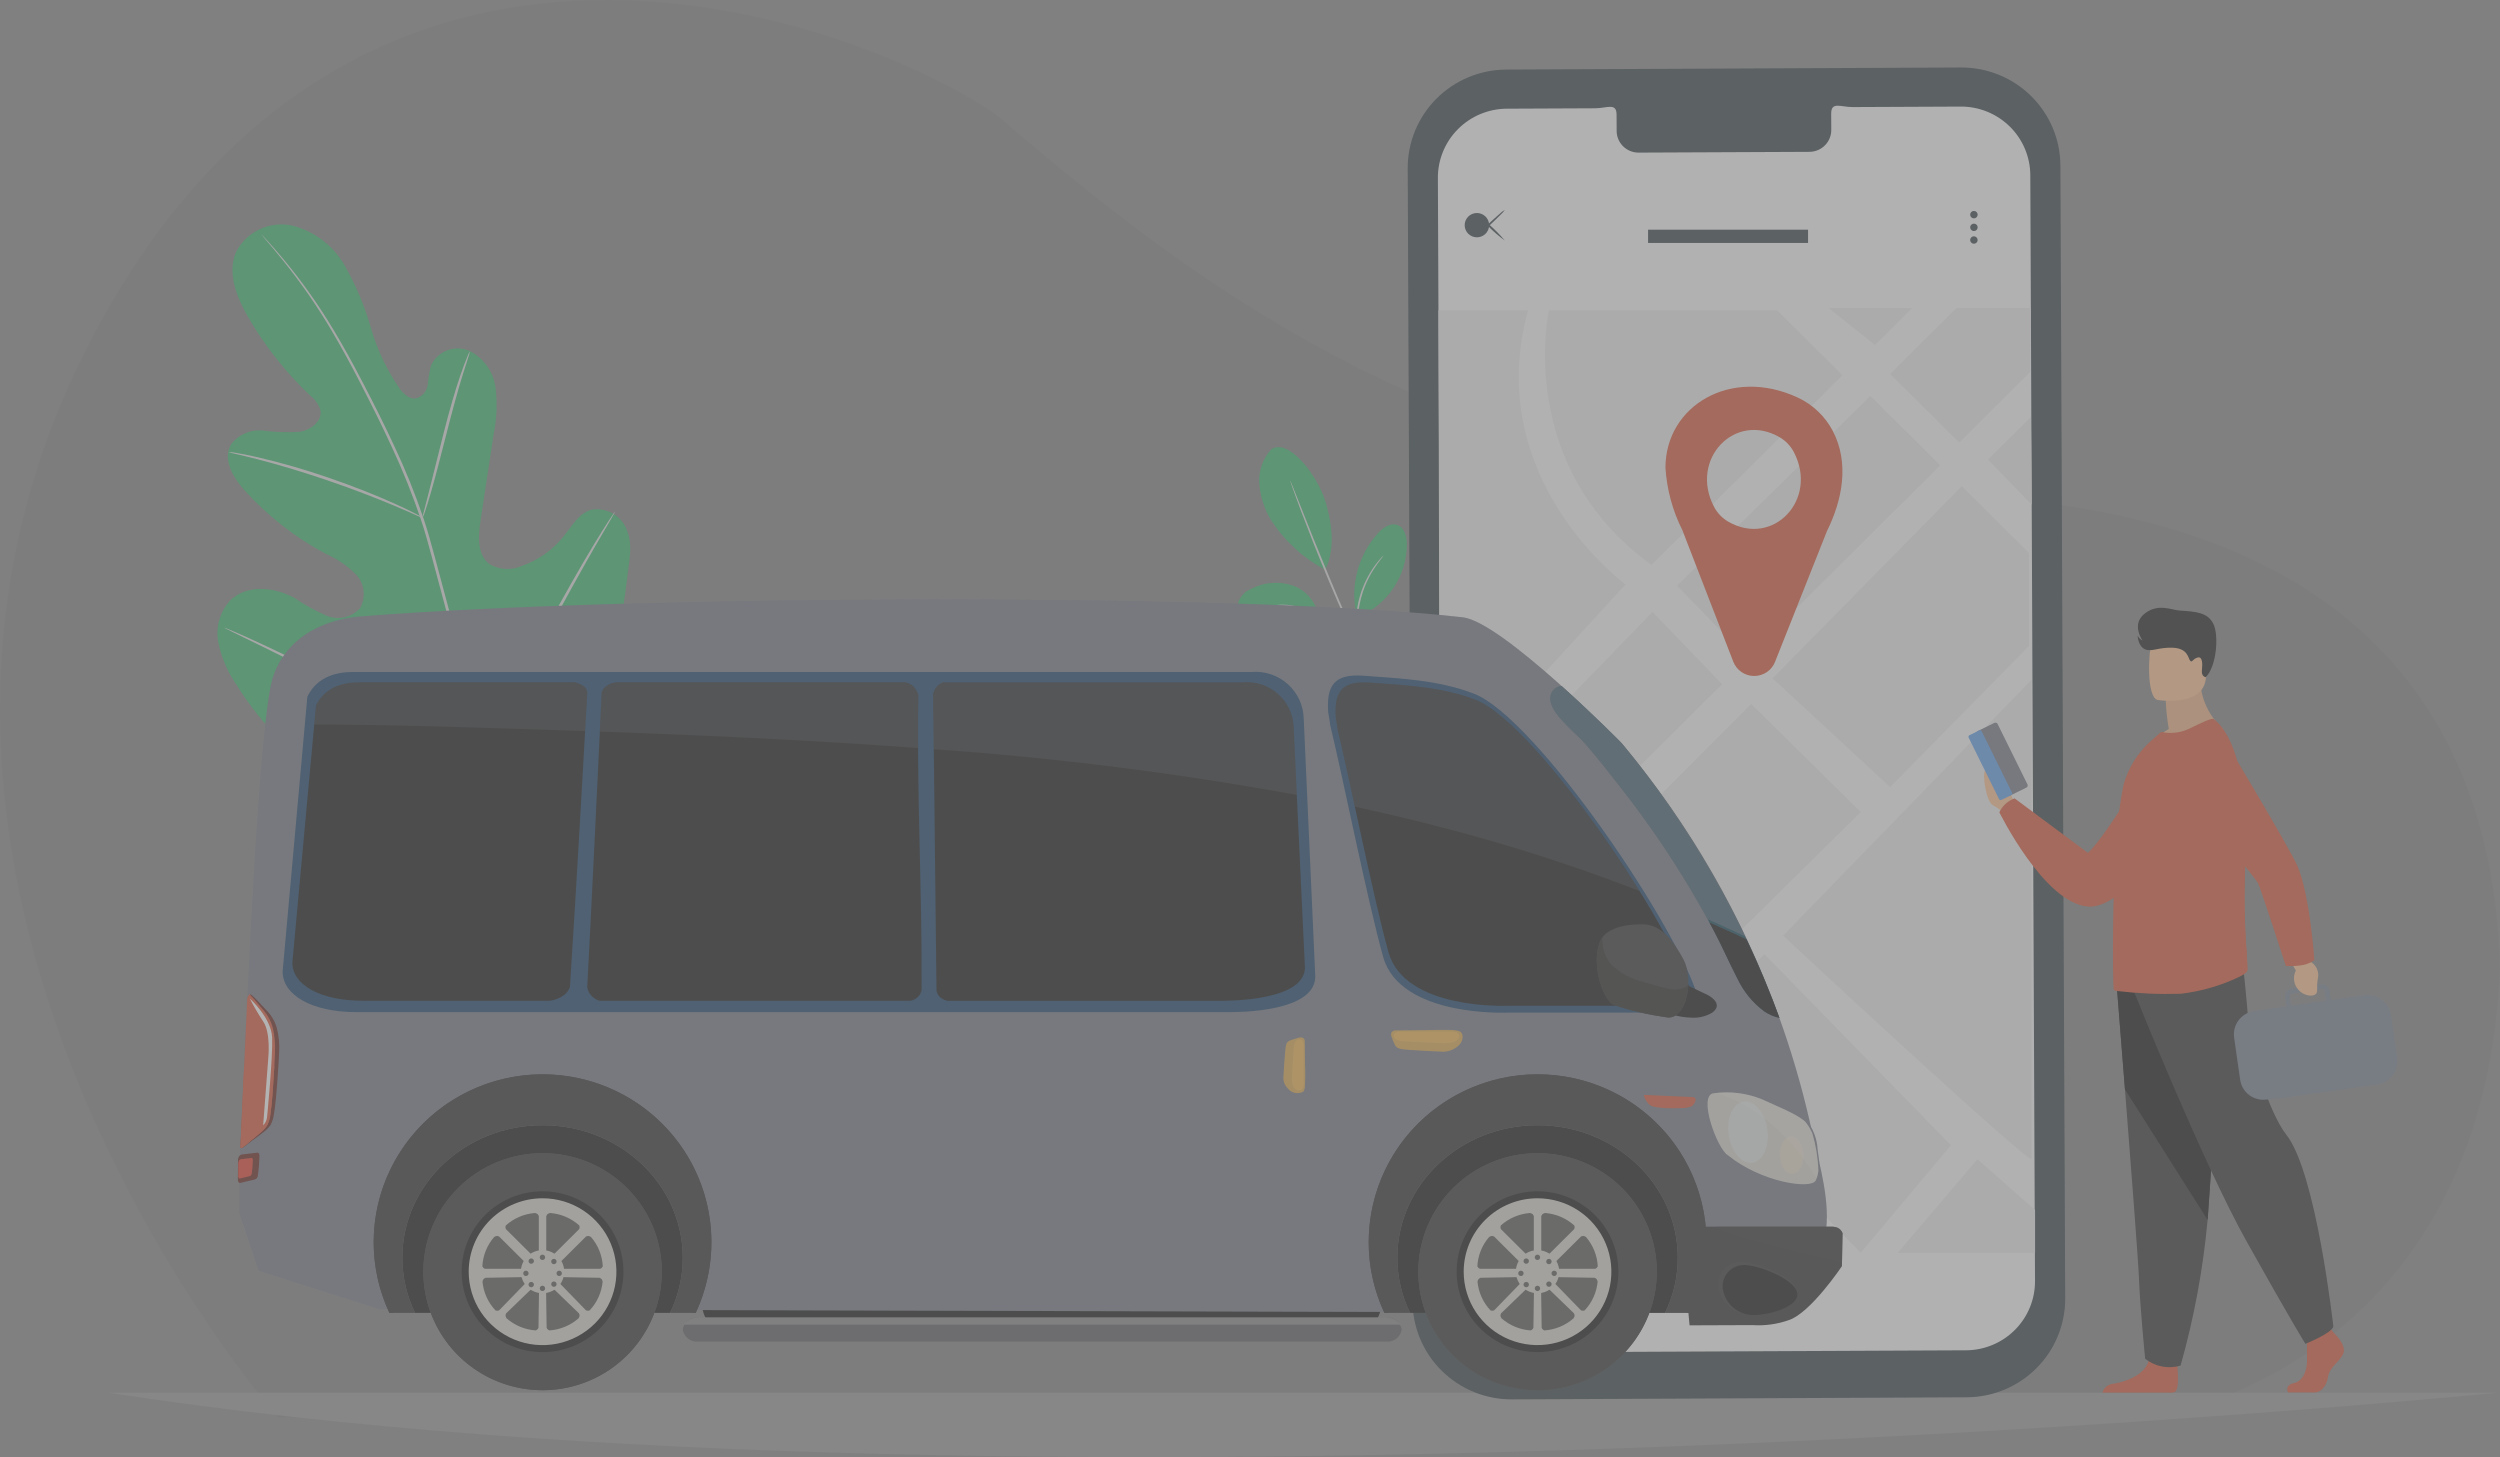 <svg width="175" height="102" viewBox="0 0 175 102" fill="none" xmlns="http://www.w3.org/2000/svg">
<rect x="0" y="0" width="175" height="102" fill="#808080" stroke="none"/>
<g opacity="0.4">
<path opacity="0.05" d="M150.8 99.222C150.8 99.222 173.792 95.871 175 67.859C174.567 49.336 163.811 34.63 133.323 34.63C102.834 34.724 83.828 20.022 70.703 8.854C66.966 4.943 27.545 -15.345 6.786 22.996C-13.952 61.343 19.456 99.221 19.456 99.221L150.8 99.222Z" fill="black"/>
<path d="M7.595 97.492H174.836C174.836 97.492 73.3 107.634 7.595 97.492Z" fill="#919191"/>
<path d="M88.99 31.446C88.694 31.771 88.466 32.151 88.322 32.566C88.177 32.98 88.119 33.419 88.15 33.857C88.217 34.733 88.484 35.581 88.931 36.339C89.877 37.83 91.197 39.05 92.761 39.881C93.607 38.199 93.083 36.083 92.755 35.024C92.229 33.353 90.256 30.647 88.989 31.446" fill="#28B463"/>
<path d="M92.289 43.073C92.195 42.591 91.976 42.143 91.651 41.774C91.327 41.404 90.91 41.127 90.442 40.97C89.974 40.821 89.48 40.765 88.99 40.808C88.499 40.85 88.022 40.989 87.587 41.217C87.375 41.3 87.184 41.429 87.027 41.593C86.871 41.757 86.752 41.954 86.68 42.168C86.647 42.377 86.67 42.591 86.748 42.788C86.825 42.986 86.954 43.158 87.121 43.289C87.462 43.547 87.865 43.71 88.289 43.763C89.723 44.009 91.159 43.984 92.289 43.073Z" fill="#28B463"/>
<path d="M95.957 47.15C95.905 47.046 95.846 46.946 95.778 46.851C95.644 46.643 95.468 46.375 95.26 46.052C94.715 45.151 94.026 44.343 93.221 43.661C92.4 42.986 91.413 42.541 90.362 42.369C90.043 42.323 89.72 42.315 89.4 42.344C89.314 42.352 89.229 42.364 89.145 42.381C89.113 42.384 89.082 42.392 89.052 42.403C89.485 42.377 89.921 42.394 90.351 42.455C91.378 42.647 92.34 43.095 93.147 43.755C93.942 44.433 94.631 45.223 95.192 46.101C95.418 46.431 95.605 46.697 95.74 46.879C95.802 46.977 95.875 47.068 95.957 47.15Z" fill="#E0E0E0"/>
<path d="M90.308 33.635C90.316 33.684 90.329 33.733 90.348 33.78C90.383 33.887 90.433 34.023 90.492 34.191C90.615 34.547 90.802 35.06 91.039 35.691C91.516 36.954 92.194 38.689 92.987 40.589C93.781 42.488 94.541 44.191 95.109 45.416C95.395 46.029 95.629 46.522 95.796 46.859C95.873 47.02 95.94 47.149 95.99 47.249C96.011 47.296 96.036 47.34 96.066 47.381C96.053 47.332 96.037 47.285 96.016 47.238C95.973 47.135 95.914 47.003 95.844 46.84C95.683 46.48 95.462 45.985 95.197 45.379C94.653 44.145 93.904 42.438 93.111 40.54C92.318 38.642 91.622 36.912 91.131 35.658C90.885 35.042 90.683 34.539 90.54 34.173C90.476 34.008 90.42 33.874 90.376 33.771C90.358 33.723 90.335 33.677 90.308 33.635Z" fill="#E0E0E0"/>
<path d="M94.964 43.088C94.732 42.081 94.746 41.033 95.004 40.032C95.261 39.03 95.755 38.105 96.445 37.331C96.799 36.943 97.314 36.572 97.811 36.748C98.309 36.924 98.469 37.544 98.481 38.07C98.483 39.167 98.157 40.241 97.545 41.154C96.933 42.068 96.062 42.781 95.043 43.203" fill="#28B463"/>
<path d="M96.841 38.892C96.756 38.962 96.68 39.041 96.611 39.127C96.523 39.221 96.441 39.321 96.365 39.425C96.277 39.546 96.163 39.676 96.064 39.84C95.965 40.003 95.85 40.171 95.748 40.371C95.634 40.579 95.532 40.793 95.442 41.012C95.02 42.023 94.855 43.121 94.959 44.21C94.981 44.446 95.018 44.681 95.068 44.913C95.106 45.116 95.157 45.316 95.221 45.513C95.269 45.677 95.326 45.837 95.393 45.993C95.436 46.115 95.49 46.232 95.555 46.344C95.598 46.444 95.649 46.541 95.707 46.633C95.733 46.62 95.511 46.207 95.304 45.488C95.257 45.307 95.198 45.109 95.163 44.894C95.119 44.664 95.088 44.433 95.07 44.2C95.026 43.667 95.043 43.13 95.12 42.6C95.206 42.072 95.347 41.554 95.541 41.055C95.637 40.827 95.728 40.611 95.833 40.418C95.926 40.235 96.028 40.058 96.139 39.886C96.54 39.254 96.861 38.914 96.841 38.892Z" fill="#E0E0E0"/>
<path d="M34.659 57.166C40.848 54.072 43.174 47.012 43.899 40.468C44.019 39.376 44.305 38.248 43.924 37.219C43.761 36.698 43.413 36.254 42.944 35.971C42.475 35.688 41.918 35.585 41.378 35.681C40.513 35.945 40.022 36.833 39.453 37.544C38.696 38.492 37.685 39.208 36.536 39.61C36.175 39.773 35.78 39.848 35.384 39.827C34.988 39.806 34.603 39.691 34.261 39.49C33.392 38.837 33.47 37.526 33.636 36.446C33.941 34.433 34.247 32.42 34.552 30.407C34.775 29.336 34.822 28.236 34.691 27.149C34.623 26.609 34.425 26.093 34.113 25.645C33.801 25.198 33.385 24.831 32.9 24.578C32.405 24.352 31.84 24.33 31.328 24.517C30.817 24.705 30.401 25.085 30.171 25.576C30.063 26.018 29.987 26.466 29.942 26.918C29.916 27.143 29.824 27.356 29.677 27.529C29.53 27.702 29.335 27.829 29.116 27.892C28.664 27.957 28.276 27.588 27.993 27.225C27.088 25.921 26.404 24.479 25.966 22.956C25.53 21.433 24.915 19.966 24.132 18.588C23.74 17.903 23.215 17.303 22.586 16.823C21.957 16.343 21.238 15.993 20.472 15.793C19.697 15.621 18.886 15.711 18.168 16.05C17.451 16.389 16.868 16.956 16.513 17.663C15.897 19.13 16.567 20.805 17.359 22.178C18.537 24.215 20.004 26.073 21.715 27.693C22.056 27.951 22.307 28.31 22.43 28.719C22.56 29.473 21.77 30.09 21.02 30.224C20.159 30.284 19.294 30.258 18.439 30.144C18.009 30.093 17.572 30.155 17.174 30.325C16.775 30.495 16.428 30.766 16.169 31.111C15.562 32.152 16.322 33.444 17.127 34.334C18.739 36.117 20.647 37.61 22.768 38.749C23.559 39.094 24.28 39.58 24.895 40.183C25.197 40.495 25.39 40.895 25.446 41.324C25.502 41.753 25.418 42.189 25.206 42.567C24.919 42.889 24.538 43.113 24.116 43.208C23.694 43.304 23.253 43.265 22.854 43.099C22.067 42.749 21.313 42.331 20.6 41.85C19.186 41.074 17.238 40.9 16.097 42.046C15.741 42.446 15.482 42.922 15.342 43.438C15.203 43.953 15.185 44.494 15.291 45.018C15.511 46.062 15.939 47.051 16.551 47.926C18.509 51.095 21.277 53.69 24.574 55.446C27.867 57.139 31.033 57.924 34.661 57.166" fill="#28B463"/>
<path d="M33.559 52.842C32.988 49.139 32.203 45.471 31.207 41.858C30.95 40.896 30.695 39.947 30.443 39.01C30.19 38.076 29.94 37.15 29.637 36.259C29.055 34.549 28.378 32.873 27.608 31.238C26.884 29.672 26.14 28.212 25.434 26.852C24.729 25.493 24.041 24.239 23.367 23.122C22.314 21.354 21.121 19.672 19.799 18.092C19.334 17.533 18.958 17.112 18.699 16.829L18.401 16.509C18.369 16.472 18.334 16.437 18.296 16.405C18.321 16.448 18.351 16.487 18.385 16.523C18.457 16.606 18.549 16.716 18.666 16.856C18.915 17.147 19.278 17.576 19.736 18.142C21.03 19.737 22.202 21.426 23.241 23.195C23.905 24.313 24.583 25.569 25.282 26.929C25.982 28.289 26.719 29.752 27.437 31.315C28.199 32.946 28.869 34.617 29.446 36.321C29.747 37.207 29.996 38.126 30.248 39.062C30.499 39.999 30.754 40.947 31.012 41.909C32.005 45.515 32.794 49.174 33.376 52.868" fill="#E0E0E0"/>
<path d="M29.582 36.242C29.656 36.1 29.714 35.95 29.756 35.796C29.857 35.506 29.985 35.081 30.142 34.553C30.452 33.499 30.83 32.028 31.242 30.406C31.655 28.785 32.053 27.322 32.378 26.276C32.539 25.752 32.674 25.329 32.772 25.038C32.831 24.89 32.874 24.736 32.9 24.578C32.816 24.715 32.748 24.86 32.697 25.011C32.578 25.294 32.42 25.711 32.238 26.231C31.877 27.27 31.456 28.731 31.043 30.356C30.642 31.959 30.279 33.409 30.002 34.515C29.873 35.015 29.765 35.435 29.677 35.774C29.628 35.926 29.596 36.083 29.582 36.242Z" fill="#E0E0E0"/>
<path d="M15.977 31.636C16.154 31.701 16.337 31.75 16.524 31.782C16.879 31.865 17.392 31.984 18.021 32.148C19.281 32.471 21.007 32.974 22.887 33.614C24.768 34.253 26.441 34.911 27.639 35.418C28.24 35.668 28.722 35.884 29.054 36.031C29.223 36.117 29.399 36.188 29.58 36.242C29.426 36.133 29.262 36.038 29.089 35.959C28.766 35.791 28.292 35.555 27.698 35.288C26.509 34.745 24.837 34.067 22.952 33.422C21.344 32.868 19.709 32.397 18.053 32.009C17.42 31.862 16.9 31.764 16.541 31.706C16.355 31.665 16.166 31.642 15.977 31.636Z" fill="#E0E0E0"/>
<path d="M33.426 52.563C33.473 52.517 33.513 52.464 33.546 52.407C33.631 52.28 33.734 52.126 33.859 51.939C34.128 51.531 34.502 50.93 34.955 50.183C35.862 48.687 37.047 46.583 38.324 44.242C39.601 41.901 40.769 39.789 41.64 38.278C42.067 37.544 42.418 36.939 42.68 36.49C42.792 36.294 42.885 36.134 42.96 36.002C42.997 35.947 43.026 35.887 43.046 35.823C43 35.871 42.96 35.923 42.926 35.98C42.842 36.107 42.739 36.261 42.614 36.448C42.344 36.856 41.971 37.458 41.517 38.205C40.612 39.699 39.425 41.805 38.147 44.147C36.868 46.488 35.701 48.598 34.832 50.11C34.403 50.844 34.052 51.448 33.793 51.898C33.681 52.094 33.589 52.254 33.511 52.385C33.475 52.441 33.446 52.5 33.426 52.563Z" fill="#E0E0E0"/>
<path d="M15.713 43.94C15.766 43.981 15.825 44.015 15.887 44.042L16.401 44.3C16.876 44.527 17.517 44.845 18.298 45.226C19.897 46.009 22.097 47.115 24.526 48.34C26.954 49.566 29.165 50.655 30.782 51.406C31.592 51.781 32.249 52.077 32.707 52.273C32.918 52.364 33.093 52.436 33.237 52.497C33.297 52.526 33.361 52.548 33.427 52.562C33.374 52.52 33.315 52.485 33.253 52.459C33.117 52.389 32.947 52.307 32.739 52.203C32.266 51.97 31.625 51.656 30.845 51.276C29.24 50.493 27.043 49.386 24.614 48.162C22.186 46.937 19.975 45.849 18.359 45.099C17.548 44.723 16.893 44.427 16.434 44.23C16.222 44.141 16.047 44.067 15.899 44.008C15.841 43.976 15.778 43.953 15.713 43.94Z" fill="#E0E0E0"/>
<path d="M105.841 97.957L137.665 97.811C139.503 97.802 141.262 97.068 142.556 95.771C143.85 94.473 144.572 92.718 144.565 90.891L144.228 11.585C144.224 10.681 144.041 9.785 143.689 8.95C143.337 8.116 142.823 7.358 142.176 6.721C141.529 6.083 140.763 5.579 139.92 5.237C139.077 4.894 138.175 4.72 137.264 4.724L105.439 4.87C103.601 4.878 101.842 5.612 100.548 6.91C99.254 8.208 98.532 9.963 98.54 11.79L98.877 91.095C98.881 92.001 99.064 92.896 99.416 93.731C99.768 94.566 100.282 95.324 100.929 95.961C101.575 96.598 102.342 97.102 103.185 97.445C104.028 97.787 104.931 97.962 105.841 97.957Z" fill="#263238"/>
<path d="M105.485 7.608L111.655 7.58C112.482 7.58 113.157 7.163 113.159 8.022L113.165 9.134C113.158 9.537 113.313 9.928 113.595 10.218C113.877 10.509 114.264 10.676 114.67 10.683L126.696 10.628C127.103 10.617 127.488 10.446 127.768 10.152C128.048 9.859 128.199 9.468 128.189 9.064L128.183 7.951C128.183 7.091 128.847 7.495 129.675 7.495L131.845 7.485L137.246 7.46C137.884 7.457 138.516 7.579 139.106 7.819C139.696 8.059 140.233 8.413 140.686 8.859C141.139 9.305 141.499 9.836 141.745 10.42C141.991 11.005 142.12 11.632 142.122 12.266L142.451 89.674C142.457 90.954 141.951 92.183 141.045 93.092C140.139 94.001 138.907 94.515 137.62 94.521L105.859 94.667C105.221 94.67 104.589 94.548 103.999 94.308C103.409 94.068 102.872 93.715 102.419 93.269C101.966 92.822 101.606 92.292 101.359 91.707C101.112 91.123 100.984 90.496 100.981 89.862L100.652 12.453C100.647 11.174 101.153 9.945 102.06 9.036C102.966 8.127 104.198 7.614 105.485 7.608Z" fill="#FAFAFA"/>
<path d="M142.163 21.557H136.957L132.312 26.175L137.142 30.976L142.109 26.039L142.163 21.557Z" fill="#EBEBEB"/>
<path d="M131.251 24.15L133.861 21.557H127.992L131.251 24.15Z" fill="#EBEBEB"/>
<path d="M128.97 26.266L124.4 21.724H108.429C108.429 21.724 105.984 32.575 115.601 39.542L128.97 26.266Z" fill="#EBEBEB"/>
<path d="M130.926 27.714L135.817 32.575L122.287 46.025L117.396 41.001L130.926 27.714Z" fill="#EBEBEB"/>
<path d="M142.222 35.329L139.158 32.17L142.162 29.183L142.222 35.329Z" fill="#EBEBEB"/>
<path d="M137.325 34.033L142.031 38.712V45.214L132.312 55.097L124.08 47.483L137.325 34.033Z" fill="#EBEBEB"/>
<path d="M113.787 40.906C113.787 40.906 103.7 33.557 106.964 21.724H100.692L100.769 55.126L113.787 40.906Z" fill="#EBEBEB"/>
<path d="M115.675 42.835L120.553 47.895L105.601 62.757L101.029 57.939L115.675 42.835Z" fill="#EBEBEB"/>
<path d="M122.587 49.279L130.252 56.842L114.925 71.972L107.273 64.62L122.587 49.279Z" fill="#EBEBEB"/>
<path d="M126.605 87.175L114.89 75.102L103.745 86.395L126.605 87.175Z" fill="#EBEBEB"/>
<path d="M113.061 73.545L100.859 61.529C100.859 62.061 100.964 86.451 100.964 86.451L113.061 73.545Z" fill="#EBEBEB"/>
<path d="M123.509 66.795L116.588 73.674L130.251 87.693L136.567 80.165L123.509 66.795Z" fill="#EBEBEB"/>
<path d="M142.209 81.144C141.557 81.08 124.818 65.497 124.818 65.497L142.209 47.584V81.144Z" fill="#EBEBEB"/>
<path d="M142.453 84.695L138.423 81.145L132.845 87.697H142.455V85.19" fill="#EBEBEB"/>
<path d="M105.34 16.84C104.915 16.528 104.516 16.182 104.145 15.807C104.145 15.626 104.145 15.757 104.145 15.716H104.15L104.157 15.709L104.171 15.695L104.202 15.667L104.261 15.612L104.376 15.506L104.595 15.306L104.971 14.973C105.081 14.863 105.205 14.767 105.34 14.69C105.254 14.818 105.151 14.935 105.034 15.037C104.919 15.149 104.8 15.267 104.676 15.39L104.462 15.595L104.347 15.703L104.289 15.757L104.259 15.786L104.245 15.8L104.238 15.807C104.226 16.028 104.128 16.236 103.964 16.387C103.8 16.537 103.583 16.618 103.36 16.612C103.137 16.606 102.926 16.514 102.77 16.355C102.614 16.196 102.527 15.983 102.527 15.762C102.527 15.54 102.614 15.327 102.77 15.168C102.926 15.009 103.137 14.917 103.36 14.911C103.583 14.905 103.8 14.986 103.964 15.136C104.128 15.287 104.226 15.495 104.238 15.716C104.634 16.062 105.003 16.438 105.34 16.84Z" fill="#263238"/>
<path d="M138.434 15.025C138.434 15.076 138.419 15.126 138.391 15.169C138.362 15.212 138.321 15.245 138.274 15.265C138.226 15.284 138.174 15.29 138.123 15.28C138.072 15.27 138.026 15.245 137.989 15.209C137.953 15.172 137.928 15.126 137.918 15.076C137.908 15.026 137.913 14.973 137.933 14.926C137.953 14.879 137.986 14.838 138.029 14.81C138.072 14.781 138.123 14.767 138.174 14.767C138.209 14.767 138.242 14.773 138.274 14.786C138.306 14.799 138.334 14.818 138.358 14.842C138.382 14.866 138.402 14.895 138.415 14.926C138.428 14.957 138.434 14.991 138.434 15.025Z" fill="#263238"/>
<path d="M138.359 15.73C138.395 15.767 138.42 15.813 138.43 15.863C138.44 15.913 138.435 15.965 138.415 16.013C138.396 16.06 138.362 16.101 138.319 16.129C138.277 16.157 138.226 16.173 138.175 16.173C138.123 16.173 138.073 16.157 138.03 16.129C137.987 16.101 137.954 16.06 137.934 16.013C137.914 15.965 137.909 15.913 137.919 15.863C137.929 15.813 137.954 15.767 137.99 15.73C138.015 15.706 138.043 15.687 138.075 15.674C138.107 15.661 138.14 15.654 138.175 15.654C138.209 15.654 138.243 15.661 138.274 15.674C138.306 15.687 138.335 15.706 138.359 15.73Z" fill="#263238"/>
<path d="M138.434 16.8C138.434 16.852 138.419 16.902 138.391 16.944C138.362 16.987 138.321 17.02 138.274 17.04C138.226 17.06 138.174 17.065 138.123 17.055C138.072 17.045 138.026 17.02 137.989 16.984C137.953 16.948 137.928 16.902 137.918 16.851C137.908 16.801 137.913 16.749 137.933 16.701C137.953 16.654 137.986 16.614 138.029 16.585C138.072 16.557 138.123 16.542 138.174 16.542C138.243 16.542 138.309 16.569 138.358 16.618C138.407 16.666 138.434 16.732 138.434 16.8Z" fill="#263238"/>
<path d="M126.564 16.078H115.365V17.006H126.564V16.078Z" fill="#263238"/>
<path d="M116.582 32.74C116.582 28.403 121.167 25.656 125.84 27.828C126.897 28.32 127.76 29.144 128.299 30.172C129.475 32.436 128.956 35.021 127.89 37.169L124.252 46.332C124.137 46.624 123.935 46.874 123.673 47.05C123.412 47.226 123.103 47.319 122.788 47.318C122.472 47.317 122.164 47.221 121.904 47.043C121.645 46.865 121.445 46.613 121.331 46.321L117.765 37.109C117.079 35.746 116.677 34.26 116.582 32.74ZM120.972 36.513C124.113 38.329 127.299 34.972 125.576 31.66C125.35 31.223 125.004 30.858 124.578 30.608C121.437 28.791 118.251 32.148 119.974 35.461C120.2 35.899 120.546 36.264 120.972 36.514V36.513Z" fill="#D74927"/>
<path d="M141.023 56.368C141.023 56.368 140.781 55.209 140.176 54.944C139.571 54.679 139.208 53.617 138.966 53.906C138.725 54.195 139.039 56.126 139.501 56.368C139.753 56.492 139.982 56.658 140.178 56.858L141.023 56.368Z" fill="#FEBD89"/>
<path d="M151.407 51.758C151.407 51.758 147.552 58.466 146.154 59.701L141.025 55.887C140.79 55.97 140.575 56.099 140.391 56.266C140.208 56.433 140.059 56.635 139.955 56.86C139.955 56.86 143.069 63.19 146.135 63.458C149.202 63.726 153.506 55.871 153.506 55.871L151.407 51.758Z" fill="#D74927"/>
<path d="M163.336 93.266C163.336 93.266 164.227 94.09 164.053 94.676C163.88 95.261 163.075 95.652 162.966 96.367C162.857 97.083 162.423 97.473 162.032 97.473H160.166C160.166 97.473 159.877 96.97 160.574 96.818C161.27 96.666 161.532 95.825 161.491 95.044C161.472 94.436 161.494 93.827 161.555 93.221L163.034 92.874L163.336 93.266Z" fill="#D74927"/>
<path d="M152.226 97.445C152.184 97.462 152.14 97.474 152.094 97.481H147.174C147.222 97.306 147.324 97.152 147.467 97.04C147.609 96.929 147.784 96.865 147.965 96.859C148.745 96.733 150.095 96.282 150.396 95.287C150.405 95.255 150.415 95.222 150.422 95.189C150.661 94.126 152.4 95.514 152.4 95.514C152.4 95.514 152.406 95.557 152.413 95.629C152.453 96.019 152.56 97.28 152.226 97.445Z" fill="#D74927"/>
<path d="M148.173 69.017C148.173 69.017 148.437 72.305 148.747 76.257C149.169 81.626 149.677 88.221 149.727 89.474C149.814 91.643 150.162 95.114 150.162 95.114C150.506 95.386 150.911 95.571 151.342 95.654C151.774 95.737 152.219 95.715 152.641 95.591C153.582 92.257 154.216 88.844 154.534 85.396C154.541 85.31 154.547 85.223 154.553 85.137C154.945 79.801 155.553 68.565 155.553 68.565L148.173 69.017Z" fill="#222222"/>
<path d="M148.173 69.017C148.173 69.017 148.437 72.305 148.747 76.257L154.534 85.392C154.541 85.306 154.547 85.219 154.553 85.133C154.945 79.797 155.553 68.561 155.553 68.561L148.173 69.017Z" fill="black"/>
<path d="M149.378 69.408C149.378 69.408 154.139 81.315 157.269 86.911C160.399 92.507 161.378 94.068 161.378 94.068C161.378 94.068 163.171 93.353 163.335 92.864C163.335 92.864 162.138 82.061 160.041 79.428C158.856 77.94 157.465 73.474 157.399 71.912C157.333 70.35 156.976 67.26 156.976 67.26L149.378 69.408Z" fill="#222222"/>
<path d="M151.82 51.028C151.7 50.372 151.628 49.708 151.603 49.042L154.018 47.1C153.967 47.839 154.086 48.579 154.368 49.265C154.65 49.951 155.086 50.563 155.643 51.055C155.643 51.055 152.424 52.636 150.563 52.05C150.916 51.636 151.342 51.289 151.82 51.028Z" fill="#EDAD7A"/>
<path d="M151.032 48.997C151.032 48.997 154.106 49.506 154.395 47.592C154.683 45.677 155.274 44.454 153.325 44.047C151.376 43.641 150.88 44.315 150.631 44.93C150.381 45.545 150.24 48.815 151.032 48.997Z" fill="#FFBD89"/>
<path d="M147.967 69.29C148.021 69.338 148.09 69.365 148.162 69.367C149.642 69.543 151.132 69.61 152.622 69.567C154.053 69.405 155.446 69.004 156.743 68.381C156.926 68.299 157.349 68.077 157.339 67.869C157.333 67.645 157.311 67.321 157.282 66.912C157.102 64.686 157.068 62.45 157.181 60.22C157.21 59.694 157.226 59.173 157.228 58.66C157.243 54.835 156.482 51.47 154.954 50.33C154.823 50.237 154.022 50.627 153.286 50.99C152.666 51.295 151.959 51.38 151.283 51.232L150.64 51.799C149.661 52.642 148.959 53.76 148.628 55.005C148.262 56.969 148.059 58.958 148.022 60.954C147.976 62.033 147.938 63.12 147.929 64.152V64.189C147.92 64.291 147.92 64.403 147.92 64.505C147.883 67.153 147.923 69.253 147.967 69.29Z" fill="#D74927"/>
<path d="M157.284 66.911C157.103 64.685 157.069 62.45 157.181 60.22C157.211 59.694 157.227 59.173 157.228 58.659C156.592 57.119 156.072 56.001 156.072 56.001H154.467C154.467 56.001 153.292 64.017 157.284 66.911Z" fill="#D74927"/>
<path d="M167.794 74.053L167.367 71.061C167.306 70.632 167.075 70.245 166.727 69.985C166.379 69.724 165.942 69.611 165.51 69.671L163.159 70.005L163.068 69.367C163.047 69.226 162.971 69.1 162.857 69.014C162.742 68.929 162.599 68.892 162.457 68.911L160.413 69.202C160.342 69.212 160.275 69.236 160.213 69.272C160.152 69.308 160.099 69.356 160.057 69.412C160.014 69.469 159.983 69.534 159.965 69.602C159.947 69.671 159.943 69.743 159.954 69.813L160.045 70.451L158.683 70.645C158.629 70.652 158.576 70.662 158.524 70.675L157.777 70.781C157.347 70.844 156.96 71.074 156.7 71.42C156.44 71.766 156.328 72.2 156.388 72.627L156.811 75.585C156.872 76.012 157.101 76.397 157.448 76.657C157.795 76.916 158.231 77.029 158.661 76.969L159.219 76.893C159.338 76.903 159.456 76.899 159.574 76.882L166.404 75.911C166.836 75.847 167.224 75.616 167.485 75.268C167.746 74.92 167.857 74.483 167.794 74.053ZM160.459 69.534L162.502 69.243C162.522 69.24 162.542 69.24 162.562 69.243C162.605 69.25 162.644 69.27 162.675 69.301C162.705 69.332 162.724 69.371 162.731 69.414L162.821 70.052L160.376 70.399L160.285 69.761C160.282 69.735 160.283 69.708 160.29 69.682C160.297 69.657 160.309 69.633 160.325 69.612C160.341 69.591 160.361 69.573 160.384 69.559C160.407 69.546 160.433 69.537 160.459 69.534H160.459Z" fill="#6B7789"/>
<path d="M160.404 67.41L160.71 67.933C160.626 68.097 160.582 68.279 160.579 68.463C160.577 68.648 160.616 68.83 160.695 68.997C160.774 69.164 160.89 69.311 161.035 69.426C161.179 69.542 161.348 69.624 161.529 69.665C161.529 69.665 162.14 69.817 162.19 69.397C162.24 68.977 162.152 69.141 162.24 68.546C162.307 68.3 162.286 68.039 162.179 67.808C162.072 67.577 161.888 67.39 161.657 67.28L161.31 66.949L160.404 67.41Z" fill="#FEBD89"/>
<path d="M161.212 67.552C160.815 67.621 160.411 67.643 160.009 67.619C160.009 67.619 158.294 62.334 158.073 61.85C157.852 61.367 152.979 55.653 152.979 55.653L155.009 50.584C155.009 50.584 160.281 59.368 160.816 60.603C161.7 62.643 162.008 67.215 162.008 67.215C161.767 67.379 161.497 67.493 161.212 67.552Z" fill="#D74927"/>
<path d="M154.397 47.408C154.397 47.408 154.081 47.356 154.133 46.922C154.184 46.488 154.183 45.922 153.827 46.028C153.471 46.133 153.456 46.415 153.311 46.25C153.166 46.086 153.164 45.391 152.113 45.343C151.062 45.296 150.635 45.66 150.146 45.446C149.657 45.232 149.632 44.494 149.632 44.494C149.71 44.641 149.832 44.762 149.98 44.841C149.98 44.841 149.165 43.729 150.109 42.965C151.052 42.202 152.015 42.702 152.562 42.737C153.765 42.813 154.542 42.882 154.936 43.671C155.329 44.46 155.17 46.648 154.397 47.408Z" fill="#0D0D0D"/>
<path d="M141.924 54.91L139.832 50.676C139.822 50.656 139.809 50.639 139.792 50.624C139.776 50.61 139.757 50.599 139.736 50.592C139.715 50.585 139.693 50.582 139.672 50.583C139.65 50.585 139.628 50.59 139.609 50.6L138.445 51.173C138.405 51.192 138.375 51.227 138.361 51.268C138.346 51.31 138.349 51.356 138.368 51.395L140.46 55.629C140.479 55.668 140.514 55.698 140.556 55.713C140.597 55.727 140.643 55.724 140.683 55.705L141.848 55.132C141.887 55.113 141.918 55.078 141.932 55.037C141.946 54.995 141.943 54.949 141.924 54.91Z" fill="#6A6E7B"/>
<path d="M140.841 55.49L138.714 51.185C138.699 51.155 138.673 51.132 138.641 51.121C138.609 51.11 138.575 51.112 138.544 51.127L137.862 51.463C137.832 51.478 137.809 51.504 137.798 51.536C137.787 51.567 137.789 51.602 137.804 51.632L139.931 55.937C139.945 55.967 139.972 55.99 140.003 56C140.035 56.011 140.07 56.009 140.1 55.994L140.783 55.659C140.813 55.644 140.836 55.618 140.846 55.586C140.857 55.555 140.855 55.52 140.841 55.49Z" fill="#5098EC"/>
<path d="M51.295 89.126H94.535C95.105 89.126 95.652 89.351 96.055 89.752C96.458 90.153 96.685 90.696 96.685 91.263C96.685 91.829 96.458 92.373 96.055 92.773C95.652 93.174 95.105 93.399 94.535 93.399H51.295C50.725 93.399 50.178 93.174 49.775 92.773C49.372 92.373 49.145 91.829 49.145 91.263V91.263C49.145 90.696 49.372 90.153 49.775 89.752C50.178 89.351 50.725 89.126 51.295 89.126V89.126Z" fill="black"/>
<path d="M47.79 93.066C47.828 93.323 47.965 93.554 48.172 93.712C48.379 93.87 48.64 93.942 48.899 93.912H97.013C97.272 93.942 97.532 93.87 97.739 93.712C97.946 93.554 98.083 93.323 98.121 93.066C98.083 92.81 97.946 92.579 97.739 92.421C97.532 92.263 97.272 92.191 97.013 92.22H48.899C48.64 92.191 48.379 92.263 48.172 92.421C47.966 92.579 47.829 92.81 47.79 93.066Z" fill="#515155"/>
<path opacity="0.4" d="M47.884 92.727C47.995 92.563 48.147 92.43 48.324 92.341C48.502 92.252 48.7 92.211 48.899 92.22H97.009C97.208 92.211 97.406 92.252 97.584 92.341C97.761 92.43 97.913 92.563 98.024 92.727H47.884Z" fill="#C4C4C4"/>
<path d="M17.233 71.238L99.402 69.631C99.402 69.631 113.423 71.762 125.955 77.91C126.336 78.229 126.647 78.624 126.867 79.068C127.087 79.513 127.213 79.998 127.235 80.493C127.286 80.808 127.327 81.127 127.368 81.447C127.712 82.997 128.466 86.423 127.05 87.939C124.972 90.16 126.316 88.804 123.756 91.771C123.679 91.865 123.539 91.862 123.429 91.903L26.584 91.648L18.115 88.951L16.761 84.913V81.386L17.233 71.238Z" fill="#6A6E7B"/>
<g style="mix-blend-mode:multiply" opacity="0.4">
<g style="mix-blend-mode:multiply" opacity="0.4">
<path d="M125.401 77.638C125.585 77.727 125.77 77.816 125.954 77.906C126.335 78.226 126.646 78.62 126.866 79.064C127.086 79.509 127.211 79.994 127.234 80.489C127.285 80.804 127.326 81.123 127.367 81.443C127.711 82.994 128.465 86.419 127.049 87.935C124.971 90.156 126.315 88.8 123.755 91.767C123.678 91.861 123.538 91.858 123.428 91.9L26.584 91.644L18.114 88.947L16.76 84.909V81.387L16.934 77.637L125.401 77.638Z" fill="#6A6E7B"/>
</g>
</g>
<g style="mix-blend-mode:multiply" opacity="0.4">
<g style="mix-blend-mode:multiply" opacity="0.4">
<path d="M127.877 85.011C127.977 86.054 127.683 87.097 127.05 87.935C124.973 90.157 126.317 88.8 123.756 91.768C123.68 91.861 123.539 91.858 123.429 91.9L26.585 91.644L18.115 88.947L16.795 85.011H127.877Z" fill="#6A6E7B"/>
</g>
</g>
<path d="M19.159 47.242C19.326 46.839 20.342 43.533 25.431 43.135C44.551 41.641 86.732 41.455 102.39 43.211C105.147 43.521 113.497 51.995 113.525 52.029C120.135 59.924 124.714 69.299 126.868 79.345L17.189 72.778C17.189 72.778 18.105 49.775 19.159 47.242Z" fill="#6A6E7B"/>
<g style="mix-blend-mode:screen" opacity="0.5">
<g style="mix-blend-mode:screen" opacity="0.5">
<path d="M20.451 45.184C21.798 43.91 23.573 43.179 25.432 43.133C44.552 41.639 86.732 41.453 102.39 43.209C103.202 43.3 104.498 44.099 105.924 45.184H20.451Z" fill="#6A6E7B"/>
</g>
</g>
<path d="M123.5 70.799C122.684 70.192 122.032 69.392 121.604 68.472C121.013 67.332 120.51 66.159 119.904 65.028C119.236 63.784 118.533 62.559 117.795 61.355C116.462 59.196 115.007 57.114 113.44 55.117C112.657 54.107 111.86 53.103 111.027 52.133C110.621 51.661 110.133 51.261 109.702 50.81C109.232 50.316 108.48 49.572 108.523 48.826C108.532 48.619 108.617 48.423 108.762 48.275C108.906 48.126 109.101 48.036 109.308 48.02C111.6 50.076 113.511 52.014 113.521 52.03C118.273 57.768 122.006 64.269 124.559 71.255C124.181 71.169 123.822 71.015 123.5 70.799Z" fill="#00384B"/>
<path d="M117.444 88.04C117.444 82.918 113.05 78.765 107.629 78.765C102.208 78.765 97.814 82.918 97.814 88.04C97.814 89.377 98.117 90.696 98.702 91.9H96.909C96.073 90.109 95.704 88.138 95.836 86.169C95.968 84.199 96.598 82.294 97.666 80.63C98.734 78.967 100.207 77.597 101.949 76.648C103.69 75.7 105.644 75.202 107.63 75.202C109.616 75.202 111.57 75.7 113.311 76.648C115.053 77.597 116.526 78.967 117.594 80.63C118.662 82.294 119.292 84.199 119.424 86.169C119.556 88.138 119.187 90.109 118.351 91.9H116.556C117.141 90.696 117.445 89.377 117.444 88.04Z" fill="#201E1E"/>
<g style="mix-blend-mode:screen">
<path d="M95.809 86.948C95.809 85.19 96.207 83.454 96.972 81.87C97.737 80.285 98.85 78.891 100.229 77.79C101.609 76.69 103.218 75.911 104.941 75.511C106.663 75.111 108.453 75.101 110.18 75.48C111.907 75.859 113.526 76.619 114.918 77.703C116.31 78.787 117.44 80.168 118.224 81.743C119.008 83.319 119.427 85.05 119.449 86.807C119.47 88.565 119.095 90.305 118.351 91.9H118.075C118.813 90.182 119.111 88.31 118.942 86.45C118.773 84.59 118.143 82.801 117.108 81.242C116.073 79.684 114.665 78.405 113.01 77.52C111.356 76.635 109.506 76.172 107.627 76.172C105.749 76.172 103.899 76.635 102.245 77.52C100.59 78.405 99.182 79.684 98.147 81.242C97.112 82.801 96.482 84.59 96.313 86.45C96.144 88.31 96.442 90.182 97.18 91.9H96.908C96.182 90.349 95.807 88.658 95.809 86.948Z" fill="#201E1E"/>
</g>
<path d="M107.628 78.766C113.049 78.766 117.443 82.918 117.443 88.041C117.444 89.377 117.141 90.697 116.555 91.901H98.701C98.117 90.697 97.813 89.377 97.814 88.041C97.814 82.918 102.208 78.766 107.628 78.766Z" fill="black"/>
<path d="M99.283 89.019C99.283 90.659 99.773 92.263 100.69 93.627C101.607 94.992 102.91 96.055 104.435 96.683C105.96 97.311 107.638 97.475 109.257 97.155C110.876 96.835 112.363 96.045 113.531 94.885C114.698 93.724 115.493 92.246 115.815 90.637C116.137 89.028 115.971 87.36 115.34 85.844C114.708 84.328 113.638 83.032 112.266 82.121C110.893 81.209 109.28 80.723 107.629 80.723C105.416 80.723 103.293 81.597 101.728 83.153C100.163 84.708 99.283 86.818 99.283 89.019Z" fill="#363635"/>
<path d="M99.283 89.019C99.283 90.659 99.773 92.263 100.69 93.627C101.607 94.992 102.91 96.055 104.435 96.683C105.96 97.311 107.638 97.475 109.257 97.155C110.876 96.835 112.363 96.045 113.531 94.885C114.698 93.724 115.493 92.246 115.815 90.637C116.137 89.028 115.971 87.36 115.34 85.844C114.708 84.328 113.638 83.032 112.266 82.121C110.893 81.209 109.28 80.723 107.629 80.723C105.416 80.723 103.293 81.597 101.728 83.153C100.163 84.708 99.283 86.818 99.283 89.019Z" fill="#222222"/>
<path d="M101.966 89.019C101.966 90.132 102.298 91.22 102.92 92.146C103.542 93.071 104.426 93.793 105.461 94.219C106.496 94.645 107.634 94.756 108.732 94.539C109.831 94.322 110.84 93.786 111.632 92.999C112.423 92.212 112.963 91.209 113.181 90.118C113.4 89.026 113.288 87.894 112.86 86.866C112.431 85.837 111.705 84.958 110.774 84.34C109.843 83.721 108.749 83.391 107.629 83.391C106.127 83.391 104.687 83.984 103.625 85.039C102.563 86.095 101.966 87.526 101.966 89.019Z" fill="black"/>
<path d="M102.458 89.018C102.458 90.035 102.761 91.028 103.329 91.873C103.897 92.718 104.705 93.377 105.649 93.766C106.594 94.154 107.633 94.256 108.636 94.058C109.639 93.86 110.56 93.37 111.283 92.652C112.006 91.933 112.498 91.017 112.697 90.021C112.897 89.024 112.795 87.991 112.403 87.052C112.012 86.113 111.349 85.311 110.499 84.746C109.649 84.181 108.65 83.88 107.627 83.88C106.256 83.88 104.942 84.421 103.972 85.385C103.003 86.349 102.458 87.656 102.458 89.018Z" fill="#D5D3CB"/>
<path d="M105.036 85.957C105.027 85.897 105.035 85.836 105.058 85.78C105.623 85.273 106.342 84.967 107.101 84.909C107.173 84.924 107.242 84.956 107.299 85.003C107.326 85.042 107.349 85.084 107.368 85.127V87.985C107.353 88.022 107.333 88.058 107.311 88.093L107.261 88.118C107.214 88.113 107.168 88.103 107.124 88.089L105.06 86.038C105.051 86.011 105.042 85.985 105.036 85.957Z" fill="#4C4C49"/>
<path d="M103.525 88.781C103.476 88.744 103.437 88.695 103.414 88.638C103.453 87.883 103.743 87.162 104.239 86.588C104.301 86.547 104.372 86.521 104.446 86.512C104.493 86.521 104.539 86.534 104.583 86.551L106.616 88.572C106.631 88.609 106.644 88.648 106.652 88.688C106.647 88.706 106.641 88.724 106.635 88.741C106.599 88.771 106.559 88.796 106.517 88.817H103.6C103.574 88.806 103.549 88.794 103.525 88.781Z" fill="#4C4C49"/>
<path d="M104.514 91.748C104.453 91.757 104.391 91.751 104.334 91.729C103.814 91.175 103.494 90.466 103.423 89.713C103.437 89.641 103.468 89.573 103.513 89.515C103.552 89.487 103.593 89.463 103.637 89.444L106.511 89.394C106.549 89.409 106.586 89.428 106.621 89.449C106.63 89.466 106.639 89.482 106.647 89.499C106.644 89.545 106.634 89.59 106.62 89.635L104.594 91.721C104.568 91.731 104.541 91.74 104.514 91.748Z" fill="#4C4C49"/>
<path d="M107.296 93.022C107.259 93.07 107.209 93.107 107.152 93.13C106.392 93.08 105.67 92.781 105.1 92.279C105.06 92.217 105.036 92.147 105.028 92.074C105.038 92.027 105.052 91.982 105.07 91.938L107.133 89.946C107.172 89.931 107.211 89.919 107.251 89.911C107.269 89.916 107.287 89.922 107.305 89.929C107.335 89.965 107.361 90.005 107.381 90.047L107.34 92.947C107.327 92.973 107.312 92.998 107.296 93.022Z" fill="#4C4C49"/>
<path d="M110.221 85.957C110.23 85.897 110.223 85.836 110.199 85.78C109.634 85.273 108.915 84.966 108.156 84.909C108.083 84.924 108.015 84.956 107.957 85.003C107.93 85.042 107.907 85.084 107.888 85.127V87.985C107.903 88.022 107.922 88.058 107.945 88.093C107.961 88.102 107.978 88.11 107.995 88.118C108.041 88.113 108.088 88.103 108.132 88.089L110.195 86.038C110.206 86.012 110.215 85.985 110.221 85.957Z" fill="#4C4C49"/>
<path d="M111.733 88.781C111.782 88.744 111.821 88.695 111.845 88.638C111.805 87.883 111.514 87.162 111.018 86.588C110.956 86.547 110.885 86.521 110.812 86.512C110.765 86.521 110.719 86.534 110.675 86.551L108.642 88.572C108.626 88.609 108.614 88.648 108.605 88.688C108.611 88.706 108.617 88.724 108.623 88.741C108.659 88.771 108.699 88.796 108.741 88.817H111.658C111.684 88.806 111.709 88.794 111.733 88.781Z" fill="#4C4C49"/>
<path d="M110.747 91.748C110.807 91.757 110.869 91.751 110.926 91.729C111.446 91.175 111.766 90.466 111.837 89.713C111.823 89.641 111.792 89.573 111.747 89.515C111.708 89.487 111.667 89.463 111.623 89.444L108.749 89.394C108.711 89.409 108.674 89.428 108.639 89.449C108.631 89.466 108.622 89.482 108.613 89.499C108.617 89.545 108.626 89.59 108.64 89.635L110.666 91.721C110.693 91.731 110.72 91.74 110.747 91.748Z" fill="#4C4C49"/>
<path d="M107.958 93.022C107.996 93.07 108.046 93.107 108.102 93.13C108.862 93.08 109.584 92.781 110.154 92.279C110.194 92.217 110.218 92.147 110.226 92.074C110.216 92.027 110.202 91.982 110.184 91.938L108.121 89.946C108.083 89.931 108.043 89.919 108.003 89.911C107.985 89.916 107.968 89.922 107.95 89.929C107.92 89.965 107.895 90.005 107.874 90.047L107.915 92.947C107.928 92.973 107.942 92.998 107.958 93.022Z" fill="#4C4C49"/>
<path d="M106.11 89.019C106.11 89.317 106.199 89.609 106.366 89.858C106.533 90.106 106.77 90.299 107.048 90.413C107.325 90.528 107.63 90.558 107.925 90.499C108.219 90.441 108.49 90.297 108.702 90.086C108.915 89.875 109.059 89.606 109.118 89.314C109.176 89.021 109.146 88.717 109.031 88.442C108.917 88.166 108.722 87.93 108.472 87.764C108.223 87.598 107.929 87.51 107.629 87.51C107.226 87.51 106.84 87.669 106.555 87.952C106.27 88.235 106.11 88.619 106.11 89.019Z" fill="#D5D3CB"/>
<path d="M106.646 88.277C106.647 88.314 106.658 88.35 106.679 88.381C106.699 88.412 106.729 88.436 106.764 88.45C106.798 88.464 106.836 88.468 106.872 88.46C106.909 88.453 106.943 88.435 106.969 88.409C106.995 88.383 107.013 88.349 107.02 88.313C107.028 88.276 107.024 88.239 107.01 88.204C106.995 88.17 106.971 88.141 106.94 88.12C106.909 88.1 106.873 88.089 106.835 88.089C106.81 88.089 106.786 88.094 106.763 88.103C106.74 88.113 106.719 88.127 106.701 88.144C106.684 88.162 106.67 88.182 106.661 88.205C106.651 88.228 106.646 88.252 106.646 88.277Z" fill="#4C4C49"/>
<path d="M107.433 88.012C107.433 88.049 107.444 88.085 107.464 88.116C107.485 88.147 107.515 88.171 107.549 88.185C107.583 88.199 107.621 88.203 107.658 88.196C107.694 88.189 107.728 88.171 107.755 88.145C107.781 88.119 107.799 88.085 107.806 88.049C107.814 88.013 107.81 87.975 107.796 87.941C107.782 87.906 107.758 87.877 107.727 87.856C107.696 87.835 107.659 87.824 107.622 87.824C107.572 87.824 107.524 87.844 107.488 87.879C107.453 87.914 107.433 87.962 107.433 88.012Z" fill="#4C4C49"/>
<path d="M108.234 88.306C108.234 88.343 108.245 88.38 108.266 88.411C108.287 88.442 108.316 88.466 108.351 88.48C108.385 88.495 108.424 88.499 108.46 88.491C108.497 88.484 108.531 88.466 108.558 88.44C108.584 88.414 108.602 88.38 108.61 88.344C108.617 88.307 108.613 88.269 108.599 88.235C108.585 88.2 108.56 88.171 108.529 88.15C108.498 88.129 108.461 88.118 108.424 88.118C108.399 88.118 108.374 88.123 108.351 88.132C108.328 88.142 108.308 88.155 108.29 88.173C108.272 88.19 108.258 88.211 108.249 88.234C108.239 88.257 108.234 88.281 108.234 88.306Z" fill="#4C4C49"/>
<path d="M106.646 89.921C106.646 89.884 106.658 89.848 106.678 89.817C106.699 89.786 106.729 89.762 106.763 89.748C106.797 89.734 106.835 89.73 106.872 89.737C106.909 89.744 106.942 89.762 106.969 89.788C106.995 89.815 107.013 89.848 107.02 89.884C107.028 89.921 107.024 89.959 107.01 89.993C106.995 90.027 106.971 90.056 106.94 90.077C106.909 90.098 106.873 90.109 106.835 90.109C106.785 90.109 106.737 90.089 106.702 90.054C106.666 90.019 106.646 89.971 106.646 89.921Z" fill="#4C4C49"/>
<path d="M106.275 89.135C106.275 89.098 106.286 89.061 106.307 89.031C106.328 89 106.357 88.976 106.392 88.962C106.426 88.947 106.464 88.944 106.501 88.951C106.538 88.958 106.571 88.976 106.598 89.002C106.624 89.028 106.642 89.062 106.649 89.098C106.657 89.135 106.653 89.172 106.639 89.207C106.624 89.241 106.6 89.27 106.569 89.291C106.538 89.311 106.501 89.322 106.464 89.322C106.414 89.322 106.366 89.303 106.331 89.267C106.295 89.232 106.275 89.185 106.275 89.135Z" fill="#4C4C49"/>
<path d="M108.604 89.135C108.604 89.098 108.616 89.061 108.636 89.031C108.657 89 108.687 88.976 108.721 88.962C108.756 88.947 108.793 88.944 108.83 88.951C108.867 88.958 108.9 88.976 108.927 89.002C108.953 89.028 108.971 89.062 108.978 89.098C108.986 89.135 108.982 89.172 108.968 89.207C108.953 89.241 108.929 89.27 108.898 89.291C108.867 89.311 108.831 89.322 108.793 89.322C108.743 89.322 108.695 89.303 108.66 89.267C108.624 89.232 108.604 89.185 108.604 89.135Z" fill="#4C4C49"/>
<path d="M107.433 90.188C107.433 90.151 107.444 90.115 107.465 90.084C107.486 90.053 107.515 90.029 107.549 90.015C107.584 90.001 107.622 89.997 107.658 90.005C107.695 90.012 107.728 90.03 107.755 90.056C107.781 90.082 107.799 90.115 107.806 90.152C107.814 90.188 107.81 90.226 107.796 90.26C107.782 90.294 107.758 90.324 107.727 90.344C107.696 90.365 107.659 90.376 107.622 90.376C107.597 90.376 107.573 90.371 107.549 90.362C107.526 90.353 107.506 90.339 107.488 90.321C107.47 90.304 107.456 90.283 107.447 90.26C107.437 90.237 107.433 90.213 107.433 90.188Z" fill="#4C4C49"/>
<path d="M108.234 89.89C108.234 89.853 108.245 89.817 108.266 89.785C108.287 89.754 108.316 89.73 108.351 89.716C108.385 89.701 108.424 89.698 108.46 89.705C108.497 89.712 108.531 89.73 108.558 89.756C108.584 89.782 108.602 89.816 108.61 89.853C108.617 89.889 108.613 89.927 108.599 89.962C108.585 89.996 108.56 90.025 108.529 90.046C108.498 90.067 108.461 90.078 108.424 90.078C108.399 90.078 108.374 90.073 108.351 90.064C108.328 90.055 108.308 90.041 108.29 90.023C108.272 90.006 108.258 89.985 108.249 89.962C108.239 89.939 108.234 89.915 108.234 89.89Z" fill="#4C4C49"/>
<path d="M117.764 87.602C117.719 87.023 117.669 86.446 117.633 85.868H128.319C128.434 85.876 128.547 85.905 128.652 85.953C128.801 86.032 128.918 86.162 128.979 86.319L128.935 88.633C128.935 88.633 126.727 91.927 125.207 92.411C124.396 92.697 123.536 92.814 122.678 92.757L118.269 92.774C118.259 92.51 117.825 88.369 117.764 87.602Z" fill="#201E1E"/>
<g style="mix-blend-mode:screen" opacity="0.6">
<path d="M120.169 85.868H128.319C128.434 85.876 128.547 85.905 128.652 85.953C128.801 86.032 128.918 86.162 128.979 86.319L128.94 88.364C128.94 88.364 120.206 86.449 120.169 85.868Z" fill="#222222"/>
</g>
<path d="M119.988 76.523C121.116 76.374 122.263 76.518 123.317 76.942C124.351 77.422 125.876 78.012 126.404 78.558C126.59 78.801 126.746 79.065 126.869 79.345C127.116 80.192 127.257 81.066 127.286 81.947C127.263 82.183 127.201 82.414 127.104 82.631C126.785 83.279 123.294 82.767 120.951 80.866C120.203 80.432 118.798 76.6 119.988 76.523Z" fill="#D5D3CB"/>
<path opacity="0.6" d="M121.012 79.441C121.181 80.621 121.92 81.492 122.665 81.387C123.41 81.281 123.878 80.241 123.711 79.062C123.543 77.883 122.804 77.011 122.058 77.117C121.312 77.223 120.845 78.263 121.012 79.441Z" fill="#E3EDEE"/>
<path d="M124.587 80.898C124.612 81.617 125.001 82.189 125.455 82.171C125.91 82.154 126.258 81.564 126.232 80.841C126.207 80.118 125.819 79.549 125.364 79.567C124.91 79.584 124.562 80.176 124.587 80.898Z" fill="#E3D8C3"/>
<g style="mix-blend-mode:screen" opacity="0.4">
<g style="mix-blend-mode:screen" opacity="0.4">
<path d="M120.203 76.512C121.261 76.387 122.333 76.535 123.317 76.941C124.351 77.422 125.876 78.011 126.404 78.557C126.59 78.8 126.745 79.064 126.868 79.344C127.116 80.191 127.256 81.065 127.285 81.946C127.265 82.13 127.224 82.312 127.164 82.487C125.537 79.793 123.213 77.475 120.203 76.512Z" fill="white"/>
</g>
</g>
<g style="mix-blend-mode:screen">
<path d="M122.083 88.34C121.846 88.305 121.604 88.324 121.376 88.395C121.148 88.467 120.938 88.588 120.764 88.751C120.589 88.914 120.454 89.114 120.368 89.335C120.282 89.558 120.247 89.796 120.267 90.033C120.332 90.555 120.576 91.038 120.957 91.402C121.338 91.767 121.834 91.989 122.361 92.033C123.44 92.118 125.887 91.489 125.81 90.468C125.733 89.448 123.161 88.424 122.083 88.34Z" fill="#222222"/>
</g>
<path d="M122.3 88.566C122.077 88.533 121.849 88.551 121.634 88.618C121.419 88.685 121.222 88.799 121.057 88.953C120.893 89.106 120.765 89.294 120.684 89.503C120.602 89.713 120.57 89.937 120.588 90.161C120.649 90.653 120.879 91.109 121.239 91.452C121.598 91.796 122.066 92.006 122.562 92.047C123.58 92.127 125.889 91.533 125.816 90.571C125.744 89.609 123.319 88.645 122.3 88.566Z" fill="black"/>
<path d="M47.794 88.04C47.794 82.918 43.399 78.765 37.979 78.765C32.559 78.765 28.164 82.918 28.164 88.04C28.164 89.377 28.467 90.696 29.052 91.9H27.257C26.421 90.109 26.052 88.138 26.184 86.169C26.317 84.199 26.946 82.294 28.015 80.63C29.083 78.967 30.556 77.597 32.297 76.648C34.039 75.7 35.993 75.202 37.979 75.202C39.965 75.202 41.918 75.7 43.66 76.648C45.401 77.597 46.874 78.967 47.943 80.63C49.011 82.294 49.64 84.199 49.773 86.169C49.905 88.138 49.536 90.109 48.7 91.9H46.906C47.491 90.696 47.794 89.377 47.794 88.04Z" fill="#201E1E"/>
<path d="M37.979 78.766C43.399 78.766 47.793 82.918 47.793 88.041C47.794 89.377 47.49 90.697 46.905 91.901H29.052C28.467 90.697 28.163 89.377 28.164 88.041C28.164 82.918 32.558 78.766 37.979 78.766Z" fill="black"/>
<path d="M29.634 89.019C29.634 90.659 30.123 92.263 31.04 93.628C31.957 94.992 33.261 96.055 34.786 96.683C36.311 97.311 37.989 97.475 39.608 97.155C41.227 96.835 42.714 96.045 43.881 94.884C45.048 93.724 45.843 92.246 46.165 90.636C46.487 89.027 46.322 87.359 45.69 85.843C45.058 84.328 43.988 83.032 42.616 82.12C41.243 81.209 39.63 80.722 37.979 80.723C36.883 80.723 35.798 80.937 34.785 81.354C33.773 81.771 32.853 82.382 32.078 83.153C31.303 83.923 30.688 84.837 30.269 85.844C29.849 86.85 29.634 87.929 29.634 89.019Z" fill="#363635"/>
<path d="M29.634 89.019C29.634 90.659 30.123 92.263 31.04 93.628C31.957 94.992 33.261 96.055 34.786 96.683C36.311 97.311 37.989 97.475 39.608 97.155C41.227 96.835 42.714 96.045 43.881 94.884C45.048 93.724 45.843 92.246 46.165 90.636C46.487 89.027 46.322 87.359 45.69 85.843C45.058 84.328 43.988 83.032 42.616 82.12C41.243 81.209 39.63 80.722 37.979 80.723C36.883 80.723 35.798 80.937 34.785 81.354C33.773 81.771 32.853 82.382 32.078 83.153C31.303 83.923 30.688 84.837 30.269 85.844C29.849 86.85 29.634 87.929 29.634 89.019Z" fill="#222222"/>
<path d="M32.315 89.019C32.315 90.132 32.647 91.221 33.269 92.147C33.892 93.072 34.776 93.794 35.811 94.22C36.846 94.646 37.984 94.758 39.083 94.541C40.181 94.324 41.19 93.788 41.983 93C42.775 92.213 43.314 91.21 43.533 90.118C43.751 89.026 43.639 87.894 43.211 86.866C42.782 85.837 42.056 84.958 41.125 84.339C40.193 83.721 39.099 83.391 37.978 83.391C36.477 83.391 35.036 83.984 33.974 85.039C32.912 86.095 32.316 87.526 32.315 89.019Z" fill="black"/>
<path d="M32.809 89.018C32.808 90.035 33.111 91.028 33.679 91.874C34.248 92.719 35.055 93.378 36 93.767C36.944 94.156 37.984 94.258 38.987 94.06C39.99 93.861 40.911 93.372 41.634 92.653C42.357 91.935 42.85 91.019 43.05 90.022C43.249 89.025 43.147 87.992 42.755 87.053C42.364 86.114 41.701 85.311 40.851 84.746C40.001 84.181 39.001 83.88 37.979 83.88C37.3 83.88 36.627 84.013 36 84.271C35.373 84.529 34.803 84.907 34.323 85.385C33.843 85.862 33.462 86.428 33.202 87.052C32.942 87.675 32.809 88.344 32.809 89.018Z" fill="#D5D3CB"/>
<path d="M35.385 85.957C35.377 85.897 35.384 85.836 35.407 85.78C35.973 85.273 36.691 84.966 37.451 84.909C37.524 84.924 37.592 84.956 37.65 85.003C37.676 85.042 37.699 85.084 37.718 85.127V87.985C37.703 88.022 37.684 88.059 37.661 88.093C37.645 88.102 37.627 88.11 37.611 88.118C37.564 88.113 37.518 88.103 37.474 88.089L35.411 86.038C35.401 86.012 35.392 85.985 35.385 85.957Z" fill="#4C4C49"/>
<path d="M33.874 88.781C33.825 88.744 33.786 88.695 33.763 88.638C33.803 87.883 34.093 87.162 34.59 86.588C34.651 86.547 34.721 86.521 34.795 86.512C34.842 86.521 34.888 86.534 34.933 86.551L36.965 88.572C36.98 88.609 36.993 88.648 37.002 88.688C36.996 88.706 36.99 88.724 36.984 88.741C36.948 88.771 36.909 88.796 36.867 88.817H33.949C33.923 88.807 33.898 88.794 33.874 88.781Z" fill="#4C4C49"/>
<path d="M34.861 91.748C34.801 91.757 34.739 91.751 34.682 91.729C34.162 91.175 33.842 90.466 33.772 89.713C33.785 89.641 33.816 89.573 33.862 89.515C33.901 89.487 33.942 89.463 33.986 89.444L36.859 89.394C36.898 89.409 36.934 89.428 36.969 89.449C36.979 89.466 36.988 89.482 36.995 89.499C36.992 89.545 36.983 89.59 36.969 89.635L34.942 91.721C34.916 91.731 34.889 91.74 34.861 91.748Z" fill="#4C4C49"/>
<path d="M37.65 93.022C37.613 93.07 37.563 93.107 37.507 93.13C36.747 93.08 36.025 92.781 35.455 92.279C35.415 92.217 35.391 92.147 35.384 92.074C35.394 92.027 35.407 91.982 35.425 91.938L37.488 89.946C37.526 89.931 37.566 89.919 37.606 89.911C37.624 89.916 37.642 89.922 37.659 89.929C37.69 89.965 37.715 90.005 37.736 90.047L37.694 92.947C37.681 92.973 37.666 92.998 37.65 93.022Z" fill="#4C4C49"/>
<path d="M40.57 85.957C40.579 85.897 40.572 85.836 40.548 85.78C39.983 85.273 39.264 84.966 38.505 84.909C38.432 84.924 38.364 84.956 38.306 85.003C38.279 85.042 38.256 85.084 38.237 85.127V87.985C38.253 88.022 38.272 88.058 38.294 88.093L38.344 88.118C38.391 88.113 38.437 88.103 38.482 88.089L40.545 86.038C40.555 86.012 40.564 85.985 40.57 85.957Z" fill="#4C4C49"/>
<path d="M42.084 88.781C42.134 88.744 42.172 88.695 42.196 88.638C42.157 87.883 41.866 87.162 41.37 86.588C41.308 86.547 41.237 86.521 41.163 86.512C41.116 86.521 41.07 86.534 41.026 86.551L38.993 88.572C38.977 88.609 38.965 88.648 38.956 88.688C38.961 88.706 38.967 88.724 38.974 88.741C39.01 88.771 39.049 88.796 39.091 88.817H42.008C42.034 88.806 42.06 88.794 42.084 88.781Z" fill="#4C4C49"/>
<path d="M41.095 91.748C41.156 91.757 41.218 91.751 41.275 91.729C41.795 91.175 42.115 90.466 42.186 89.713C42.172 89.64 42.141 89.572 42.096 89.515C42.057 89.487 42.015 89.463 41.972 89.444L39.098 89.394C39.06 89.409 39.023 89.428 38.988 89.449C38.979 89.466 38.97 89.482 38.962 89.499C38.965 89.545 38.974 89.59 38.989 89.635L41.015 91.721C41.041 91.731 41.068 91.74 41.095 91.748Z" fill="#4C4C49"/>
<path d="M38.306 93.022C38.344 93.07 38.394 93.107 38.451 93.13C39.211 93.08 39.932 92.781 40.503 92.279C40.543 92.217 40.567 92.147 40.574 92.074C40.565 92.027 40.55 91.982 40.532 91.938L38.469 89.946C38.431 89.931 38.391 89.919 38.351 89.911C38.333 89.916 38.315 89.922 38.298 89.929C38.267 89.965 38.242 90.005 38.222 90.047L38.263 92.947C38.276 92.973 38.29 92.998 38.306 93.022Z" fill="#4C4C49"/>
<path d="M36.461 89.019C36.461 89.317 36.55 89.609 36.717 89.858C36.884 90.106 37.121 90.299 37.398 90.413C37.676 90.528 37.981 90.558 38.276 90.499C38.57 90.441 38.84 90.297 39.053 90.086C39.265 89.875 39.41 89.606 39.468 89.314C39.527 89.021 39.497 88.717 39.382 88.442C39.267 88.166 39.072 87.93 38.823 87.764C38.573 87.598 38.28 87.51 37.979 87.51C37.577 87.51 37.19 87.669 36.906 87.952C36.621 88.235 36.461 88.619 36.461 89.019Z" fill="#D5D3CB"/>
<path d="M36.997 88.277C36.997 88.314 37.008 88.35 37.029 88.381C37.05 88.412 37.08 88.436 37.114 88.45C37.149 88.464 37.187 88.468 37.223 88.46C37.26 88.453 37.293 88.435 37.32 88.409C37.346 88.383 37.364 88.349 37.371 88.313C37.378 88.276 37.374 88.239 37.36 88.204C37.346 88.17 37.322 88.141 37.291 88.12C37.26 88.1 37.223 88.089 37.186 88.089C37.161 88.089 37.136 88.094 37.113 88.103C37.09 88.113 37.07 88.127 37.052 88.144C37.035 88.162 37.021 88.182 37.011 88.205C37.002 88.228 36.997 88.252 36.997 88.277Z" fill="#4C4C49"/>
<path d="M37.782 88.012C37.782 88.049 37.793 88.085 37.814 88.116C37.835 88.147 37.864 88.171 37.898 88.185C37.933 88.199 37.971 88.203 38.008 88.196C38.044 88.189 38.078 88.171 38.104 88.145C38.131 88.119 38.149 88.085 38.156 88.049C38.163 88.013 38.16 87.975 38.145 87.941C38.131 87.906 38.107 87.877 38.076 87.856C38.045 87.835 38.009 87.824 37.972 87.824C37.922 87.824 37.873 87.844 37.838 87.879C37.803 87.914 37.782 87.962 37.782 88.012Z" fill="#4C4C49"/>
<path d="M38.584 88.306C38.584 88.343 38.595 88.379 38.616 88.41C38.636 88.441 38.666 88.465 38.7 88.479C38.735 88.493 38.773 88.497 38.81 88.49C38.846 88.483 38.88 88.465 38.906 88.438C38.933 88.412 38.951 88.379 38.958 88.342C38.965 88.306 38.961 88.268 38.947 88.234C38.933 88.2 38.909 88.17 38.878 88.15C38.846 88.129 38.81 88.118 38.773 88.118C38.723 88.118 38.675 88.138 38.639 88.173C38.604 88.208 38.584 88.256 38.584 88.306Z" fill="#4C4C49"/>
<path d="M36.997 89.921C36.997 89.884 37.008 89.848 37.029 89.817C37.05 89.786 37.079 89.762 37.114 89.748C37.148 89.734 37.186 89.73 37.223 89.737C37.259 89.744 37.293 89.762 37.319 89.788C37.346 89.815 37.364 89.848 37.371 89.884C37.378 89.921 37.374 89.959 37.36 89.993C37.346 90.027 37.322 90.056 37.291 90.077C37.26 90.098 37.223 90.109 37.186 90.109C37.136 90.109 37.088 90.089 37.052 90.054C37.017 90.019 36.997 89.971 36.997 89.921Z" fill="#4C4C49"/>
<path d="M36.814 89.323C36.918 89.323 37.002 89.239 37.002 89.135C37.002 89.031 36.918 88.947 36.814 88.947C36.709 88.947 36.625 89.031 36.625 89.135C36.625 89.239 36.709 89.323 36.814 89.323Z" fill="#4C4C49"/>
<path d="M39.144 89.323C39.248 89.323 39.333 89.239 39.333 89.135C39.333 89.031 39.248 88.947 39.144 88.947C39.04 88.947 38.955 89.031 38.955 89.135C38.955 89.239 39.04 89.323 39.144 89.323Z" fill="#4C4C49"/>
<path d="M37.782 90.188C37.782 90.151 37.794 90.115 37.814 90.084C37.835 90.053 37.865 90.029 37.899 90.015C37.934 90.001 37.971 89.997 38.008 90.005C38.044 90.012 38.078 90.03 38.104 90.056C38.131 90.082 38.149 90.115 38.156 90.152C38.163 90.188 38.16 90.226 38.145 90.26C38.131 90.294 38.107 90.324 38.076 90.344C38.045 90.365 38.009 90.376 37.972 90.376C37.947 90.376 37.922 90.371 37.899 90.362C37.876 90.353 37.855 90.339 37.837 90.321C37.82 90.304 37.806 90.283 37.797 90.26C37.787 90.237 37.782 90.213 37.782 90.188Z" fill="#4C4C49"/>
<path d="M38.584 89.891C38.584 89.854 38.595 89.817 38.616 89.787C38.636 89.756 38.666 89.732 38.7 89.717C38.735 89.703 38.773 89.7 38.81 89.707C38.846 89.714 38.88 89.732 38.906 89.758C38.933 89.784 38.951 89.818 38.958 89.854C38.965 89.891 38.961 89.928 38.947 89.963C38.933 89.997 38.909 90.026 38.878 90.047C38.846 90.067 38.81 90.078 38.773 90.078C38.723 90.078 38.675 90.059 38.639 90.023C38.604 89.988 38.584 89.941 38.584 89.891Z" fill="#4C4C49"/>
<g style="mix-blend-mode:screen">
<path d="M26.158 86.948C26.159 85.19 26.557 83.454 27.322 81.87C28.087 80.285 29.2 78.891 30.579 77.79C31.958 76.69 33.568 75.911 35.29 75.511C37.012 75.111 38.803 75.101 40.53 75.48C42.256 75.859 43.876 76.619 45.268 77.703C46.66 78.787 47.79 80.168 48.574 81.743C49.358 83.319 49.776 85.05 49.798 86.807C49.82 88.565 49.445 90.305 48.7 91.9H48.427C49.165 90.182 49.463 88.31 49.294 86.45C49.125 84.59 48.495 82.801 47.46 81.242C46.425 79.684 45.017 78.405 43.362 77.52C41.708 76.635 39.858 76.172 37.979 76.172C36.101 76.172 34.251 76.635 32.597 77.52C30.942 78.405 29.534 79.684 28.499 81.242C27.464 82.801 26.834 84.59 26.665 86.45C26.496 88.31 26.794 90.182 27.532 91.9H27.258C26.532 90.349 26.156 88.658 26.158 86.948Z" fill="#201E1E"/>
</g>
<path d="M17.964 80.693L16.952 80.811C16.952 80.811 16.672 80.837 16.659 81.207L16.652 82.617C16.652 82.617 16.674 82.837 16.837 82.798L17.812 82.57C17.867 82.558 17.917 82.531 17.958 82.493C17.998 82.454 18.027 82.405 18.041 82.351C18.11 81.868 18.15 81.382 18.161 80.894C18.161 80.894 18.161 80.635 17.964 80.693Z" fill="#5A0E07"/>
<path d="M17.565 81.06L16.877 81.14C16.877 81.14 16.687 81.158 16.677 81.41L16.673 82.37C16.673 82.37 16.687 82.522 16.799 82.493L17.462 82.335C17.5 82.327 17.535 82.308 17.563 82.281C17.591 82.255 17.611 82.221 17.621 82.183C17.667 81.854 17.694 81.523 17.701 81.191C17.701 81.191 17.678 80.993 17.565 81.06Z" fill="#E3301F"/>
<path d="M118.502 76.796L115.063 76.644C115.119 76.912 115.262 77.153 115.468 77.333C115.822 77.65 117.503 77.57 117.503 77.57C117.503 77.57 118.26 77.61 118.497 77.372C118.734 77.135 118.783 76.809 118.502 76.796Z" fill="#D74927"/>
<g style="mix-blend-mode:screen" opacity="0.5">
<path d="M118.433 76.941L116.149 76.838C116.187 77.015 116.281 77.175 116.418 77.294C116.653 77.505 117.772 77.452 117.772 77.452C117.772 77.452 118.275 77.479 118.434 77.32C118.593 77.162 118.618 76.95 118.433 76.941Z" fill="#D74927"/>
</g>
<path d="M95.43 47.3C98.072 47.498 100.65 47.594 103.158 48.55C107.537 50.221 117.61 65.12 118.914 70.009C118.94 70.237 118.951 70.559 118.75 70.717C118.563 70.814 118.357 70.87 118.146 70.883H105.496C105.496 70.883 98.015 71.221 96.821 66.986C95.773 63.264 94.018 54.498 93.111 50.746C93.086 50.452 93.018 50.164 92.975 49.873C92.847 48.08 93.322 47.143 95.43 47.3Z" fill="#06325C"/>
<path d="M95.862 47.782C98.396 47.972 100.868 48.064 103.274 48.981C107.676 50.659 118.081 66.283 118.508 70.172C118.481 70.224 118.451 70.273 118.416 70.319C118.37 70.354 118.318 70.382 118.263 70.402H105.517C105.517 70.402 98.341 70.725 97.197 66.663C96.192 63.093 94.508 54.684 93.638 51.086C93.614 50.804 93.549 50.528 93.508 50.251C93.384 48.53 93.84 47.631 95.862 47.782Z" fill="black"/>
<path d="M19.784 68.012C19.784 69.629 21.782 70.849 24.952 70.849H85.98C86.564 70.849 92.298 70.889 92.062 68.195L91.261 50.326C91.254 49.867 91.151 49.414 90.96 48.995C90.769 48.577 90.494 48.202 90.152 47.894C89.809 47.586 89.406 47.351 88.968 47.203C88.531 47.056 88.067 47 87.606 47.038H24.953C24.369 47.038 22.369 46.962 21.514 48.774L19.784 68.012Z" fill="#06325C"/>
<path d="M65.315 48.604C65.35 48.418 65.43 48.244 65.551 48.098C65.671 47.952 65.827 47.839 66.003 47.769H86.967C87.408 47.727 87.852 47.774 88.274 47.908C88.695 48.042 89.085 48.259 89.42 48.547C89.755 48.834 90.028 49.186 90.222 49.581C90.416 49.977 90.528 50.407 90.55 50.846L91.337 67.57C91.566 70.092 85.945 70.055 85.373 70.055H66.294C66.173 70.02 66.056 69.971 65.946 69.908C65.844 69.849 65.757 69.769 65.69 69.674C65.622 69.578 65.576 69.469 65.555 69.355C65.527 68.067 65.377 52.134 65.315 48.604Z" fill="black"/>
<path d="M22.119 49.391C22.933 47.693 24.843 47.765 25.4 47.765H40.23C40.552 47.841 41.136 48.05 41.107 48.549C41.054 49.478 40.322 62.631 39.895 69.1C39.815 69.294 39.694 69.468 39.541 69.612C39.242 69.847 38.885 69.999 38.508 70.051H25.4C22.374 70.051 20.465 68.912 20.465 67.393L22.119 49.391Z" fill="black"/>
<path d="M41.509 69.807C41.301 69.631 41.159 69.39 41.107 69.124C41.292 65.791 42.072 49.648 42.122 48.476C42.149 48.383 42.19 48.295 42.244 48.215C42.37 48.07 42.526 47.955 42.702 47.877C42.878 47.799 43.069 47.761 43.261 47.765H63.358C63.556 47.797 63.741 47.882 63.893 48.011C64.077 48.186 64.212 48.406 64.285 48.648C64.162 55.528 64.552 62.412 64.514 69.294C64.481 69.45 64.413 69.596 64.315 69.722C64.164 69.896 63.957 70.013 63.73 70.051H41.952C41.79 69.997 41.64 69.915 41.509 69.807Z" fill="black"/>
<g style="mix-blend-mode:screen" opacity="0.5">
<path d="M119.528 64.341C118.973 63.333 118.395 62.337 117.795 61.355C116.461 59.196 115.007 57.114 113.44 55.117C112.656 54.107 111.86 53.103 111.027 52.133C110.622 51.661 110.133 51.261 109.702 50.81C109.232 50.316 108.48 49.572 108.523 48.826C108.532 48.619 108.617 48.423 108.761 48.275C108.906 48.127 109.1 48.036 109.307 48.02C111.6 50.076 113.51 52.014 113.52 52.03C116.95 56.159 119.849 60.697 122.15 65.538C121.283 65.128 120.409 64.729 119.528 64.341Z" fill="#6A6E7B"/>
</g>
<path d="M122.26 65.76C123.194 67.734 123.953 69.59 124.564 71.255C124.184 71.17 123.824 71.015 123.502 70.799C122.685 70.192 122.034 69.392 121.606 68.472C121.015 67.332 120.511 66.159 119.905 65.028C119.824 64.876 119.74 64.724 119.656 64.572C120.529 64.957 121.397 65.353 122.26 65.76Z" fill="black"/>
<g style="mix-blend-mode:screen" opacity="0.2">
<path d="M104.013 58.759C100.977 57.891 97.916 57.134 94.838 56.468C94.38 54.345 93.953 52.395 93.636 51.084C93.612 50.802 93.546 50.526 93.506 50.248C93.383 48.529 93.839 47.631 95.861 47.782C98.394 47.972 100.867 48.064 103.273 48.981C106.052 50.044 111.22 56.658 114.766 62.372C111.241 61.004 107.657 59.8 104.013 58.759Z" fill="#6A6E7B"/>
</g>
<g style="mix-blend-mode:screen" opacity="0.2">
<path d="M65.365 52.446C65.345 50.757 65.327 49.381 65.314 48.604C65.348 48.418 65.429 48.244 65.549 48.098C65.669 47.952 65.825 47.839 66.001 47.769H86.967C87.407 47.727 87.852 47.774 88.273 47.908C88.695 48.042 89.085 48.259 89.42 48.547C89.755 48.834 90.027 49.186 90.222 49.581C90.416 49.977 90.527 50.407 90.55 50.846L90.779 55.649C82.374 54.112 73.889 53.043 65.365 52.446Z" fill="#6A6E7B"/>
</g>
<g style="mix-blend-mode:screen" opacity="0.2">
<path d="M30.255 50.844C27.5 50.768 24.753 50.728 21.997 50.715L22.119 49.392C22.932 47.694 24.842 47.766 25.399 47.766H40.229C40.551 47.842 41.135 48.051 41.107 48.55C41.093 48.778 41.038 49.749 40.958 51.177C37.391 51.054 33.823 50.943 30.255 50.844Z" fill="#6A6E7B"/>
</g>
<g style="mix-blend-mode:screen" opacity="0.2">
<path d="M64.261 52.362C61.656 52.171 59.05 52.003 56.445 51.859C51.631 51.587 46.813 51.383 41.993 51.212C42.063 49.756 42.111 48.738 42.123 48.478C42.15 48.385 42.191 48.297 42.245 48.217C42.371 48.072 42.527 47.957 42.703 47.879C42.879 47.801 43.07 47.763 43.262 47.767H63.359C63.557 47.799 63.742 47.884 63.894 48.013C64.078 48.188 64.213 48.408 64.286 48.65C64.26 49.886 64.255 51.124 64.261 52.362Z" fill="#6A6E7B"/>
</g>
<path d="M116.934 68.415L119.54 69.649C119.54 69.649 120.727 70.243 119.862 70.882C119.411 71.152 118.887 71.275 118.362 71.235C117.603 71.209 116.861 71.013 116.189 70.661L116.934 68.415Z" fill="black"/>
<path d="M111.978 65.966C112.505 64.508 115.182 64.712 115.187 64.712C116.333 64.796 117.201 65.949 117.851 67.174C118.601 68.587 118.043 71.475 116.634 71.206C115.405 71.035 114.196 70.754 113.019 70.364C112.336 70.165 111.336 67.741 111.978 65.966Z" fill="#222222"/>
<path d="M111.977 65.968C112.024 65.839 112.09 65.718 112.173 65.608C112.114 66.294 112.329 66.975 112.772 67.504C113.406 68.127 114.206 68.558 115.078 68.745C115.584 68.884 116.083 69.061 116.6 69.164C117.043 69.308 117.524 69.293 117.957 69.12C118.039 69.07 118.113 69.009 118.178 68.939C118.123 70.183 117.567 71.386 116.632 71.209C115.404 71.038 114.194 70.756 113.017 70.366C112.333 70.166 111.339 67.742 111.977 65.968Z" fill="#141412"/>
<g style="mix-blend-mode:screen">
<g style="mix-blend-mode:screen">
<path d="M21.632 71.555H94.203C94.203 71.555 55.587 75.573 21.632 71.555Z" fill="#6A6E7B"/>
</g>
</g>
<path d="M18.677 70.743C19.006 71.083 19.246 71.499 19.375 71.952C19.52 72.513 19.575 73.092 19.54 73.669C19.524 74.163 19.484 74.656 19.451 75.149C19.419 75.641 19.382 76.147 19.337 76.643C19.295 77.094 19.251 77.549 19.175 77.983C19.144 78.251 19.064 78.512 18.937 78.752C18.784 78.964 18.595 79.149 18.38 79.299C18.136 79.497 17.887 79.679 17.636 79.852C17.407 80.009 16.837 80.549 16.832 80.308L17.387 69.855L17.544 69.595L17.598 69.64C17.727 69.749 17.85 69.865 17.966 69.988C18.204 70.232 18.436 70.503 18.677 70.743Z" fill="#5A0E07"/>
<path d="M18.469 70.745C18.77 71.094 18.985 71.509 19.098 71.955C19.23 72.517 19.281 73.095 19.251 73.671C19.238 74.166 19.203 74.659 19.175 75.151C19.146 75.643 19.115 76.15 19.075 76.646C19.038 77.096 18.998 77.551 18.932 77.984C18.905 78.251 18.834 78.511 18.719 78.753C18.585 78.962 18.417 79.146 18.221 79.299C18.001 79.497 17.778 79.678 17.552 79.851C17.347 80.007 16.837 80.546 16.831 80.301L17.307 69.849L17.448 69.591C17.465 69.608 17.481 69.624 17.496 69.636C17.612 69.747 17.723 69.864 17.827 69.986C18.043 70.236 18.252 70.508 18.469 70.745Z" fill="#D74927"/>
<g style="mix-blend-mode:multiply">
<g style="mix-blend-mode:multiply">
<path d="M19.202 74.621C19.191 74.8 19.18 74.977 19.17 75.153C19.141 75.653 19.11 76.152 19.07 76.648C19.033 77.098 18.994 77.553 18.927 77.986C18.901 78.253 18.829 78.513 18.715 78.755C18.58 78.963 18.412 79.148 18.216 79.301C17.996 79.498 17.773 79.68 17.549 79.853C17.343 80.009 16.832 80.549 16.827 80.303L17.084 74.663L19.202 74.621Z" fill="#D74927"/>
</g>
</g>
<g style="mix-blend-mode:screen">
<path d="M17.477 69.886C17.477 69.886 18.992 71.241 19.049 72.62C19.107 73.999 18.699 78.16 18.699 78.16C18.683 78.392 18.585 78.61 18.421 78.776L18.782 74.022C18.782 74.022 18.957 72.305 18.433 71.521C18.086 70.993 17.767 70.447 17.477 69.886Z" fill="white"/>
</g>
<g style="mix-blend-mode:multiply">
<path d="M99.834 72.108L97.666 72.13C97.666 72.13 97.239 72.149 97.415 72.598C97.478 72.78 97.553 72.957 97.638 73.13C97.638 73.13 97.69 73.365 98.111 73.439C98.531 73.514 101.043 73.621 101.043 73.621C101.366 73.617 101.681 73.511 101.939 73.317C102.481 72.97 102.449 72.387 102.261 72.254C102.261 72.254 102.261 72.19 101.905 72.126C101.549 72.061 99.834 72.108 99.834 72.108Z" fill="#DCA33E"/>
</g>
<path d="M101.675 72.207H98.026C98.026 72.207 97.621 72.207 97.568 72.435C97.514 72.663 97.726 72.861 98.282 72.898C98.838 72.935 100.962 73.021 100.962 73.021C100.962 73.021 101.757 73.063 102.016 72.789C102.274 72.515 102.135 72.23 101.675 72.207Z" fill="#F2AF41"/>
<g style="mix-blend-mode:multiply">
<path d="M91.354 74.538L91.333 72.847C91.333 72.847 91.313 72.515 90.862 72.651C90.41 72.787 90.327 72.826 90.327 72.826C90.244 72.85 90.171 72.898 90.115 72.963C90.06 73.029 90.025 73.109 90.016 73.194C89.939 73.521 89.833 75.48 89.833 75.48C89.839 75.744 89.948 75.995 90.139 76.18C90.259 76.34 90.432 76.452 90.628 76.498C90.823 76.544 91.029 76.52 91.209 76.431C91.209 76.431 91.272 76.431 91.337 76.154C91.375 75.616 91.38 75.077 91.354 74.538Z" fill="#DCA33E"/>
</g>
<path d="M91.256 75.971V73.126C91.256 73.126 91.256 72.81 91.026 72.766C90.797 72.722 90.598 72.889 90.56 73.323C90.523 73.757 90.436 75.413 90.436 75.413C90.436 75.413 90.394 76.032 90.67 76.235C90.946 76.438 91.233 76.329 91.256 75.971Z" fill="#F2AF41"/>
</g>
</svg>
